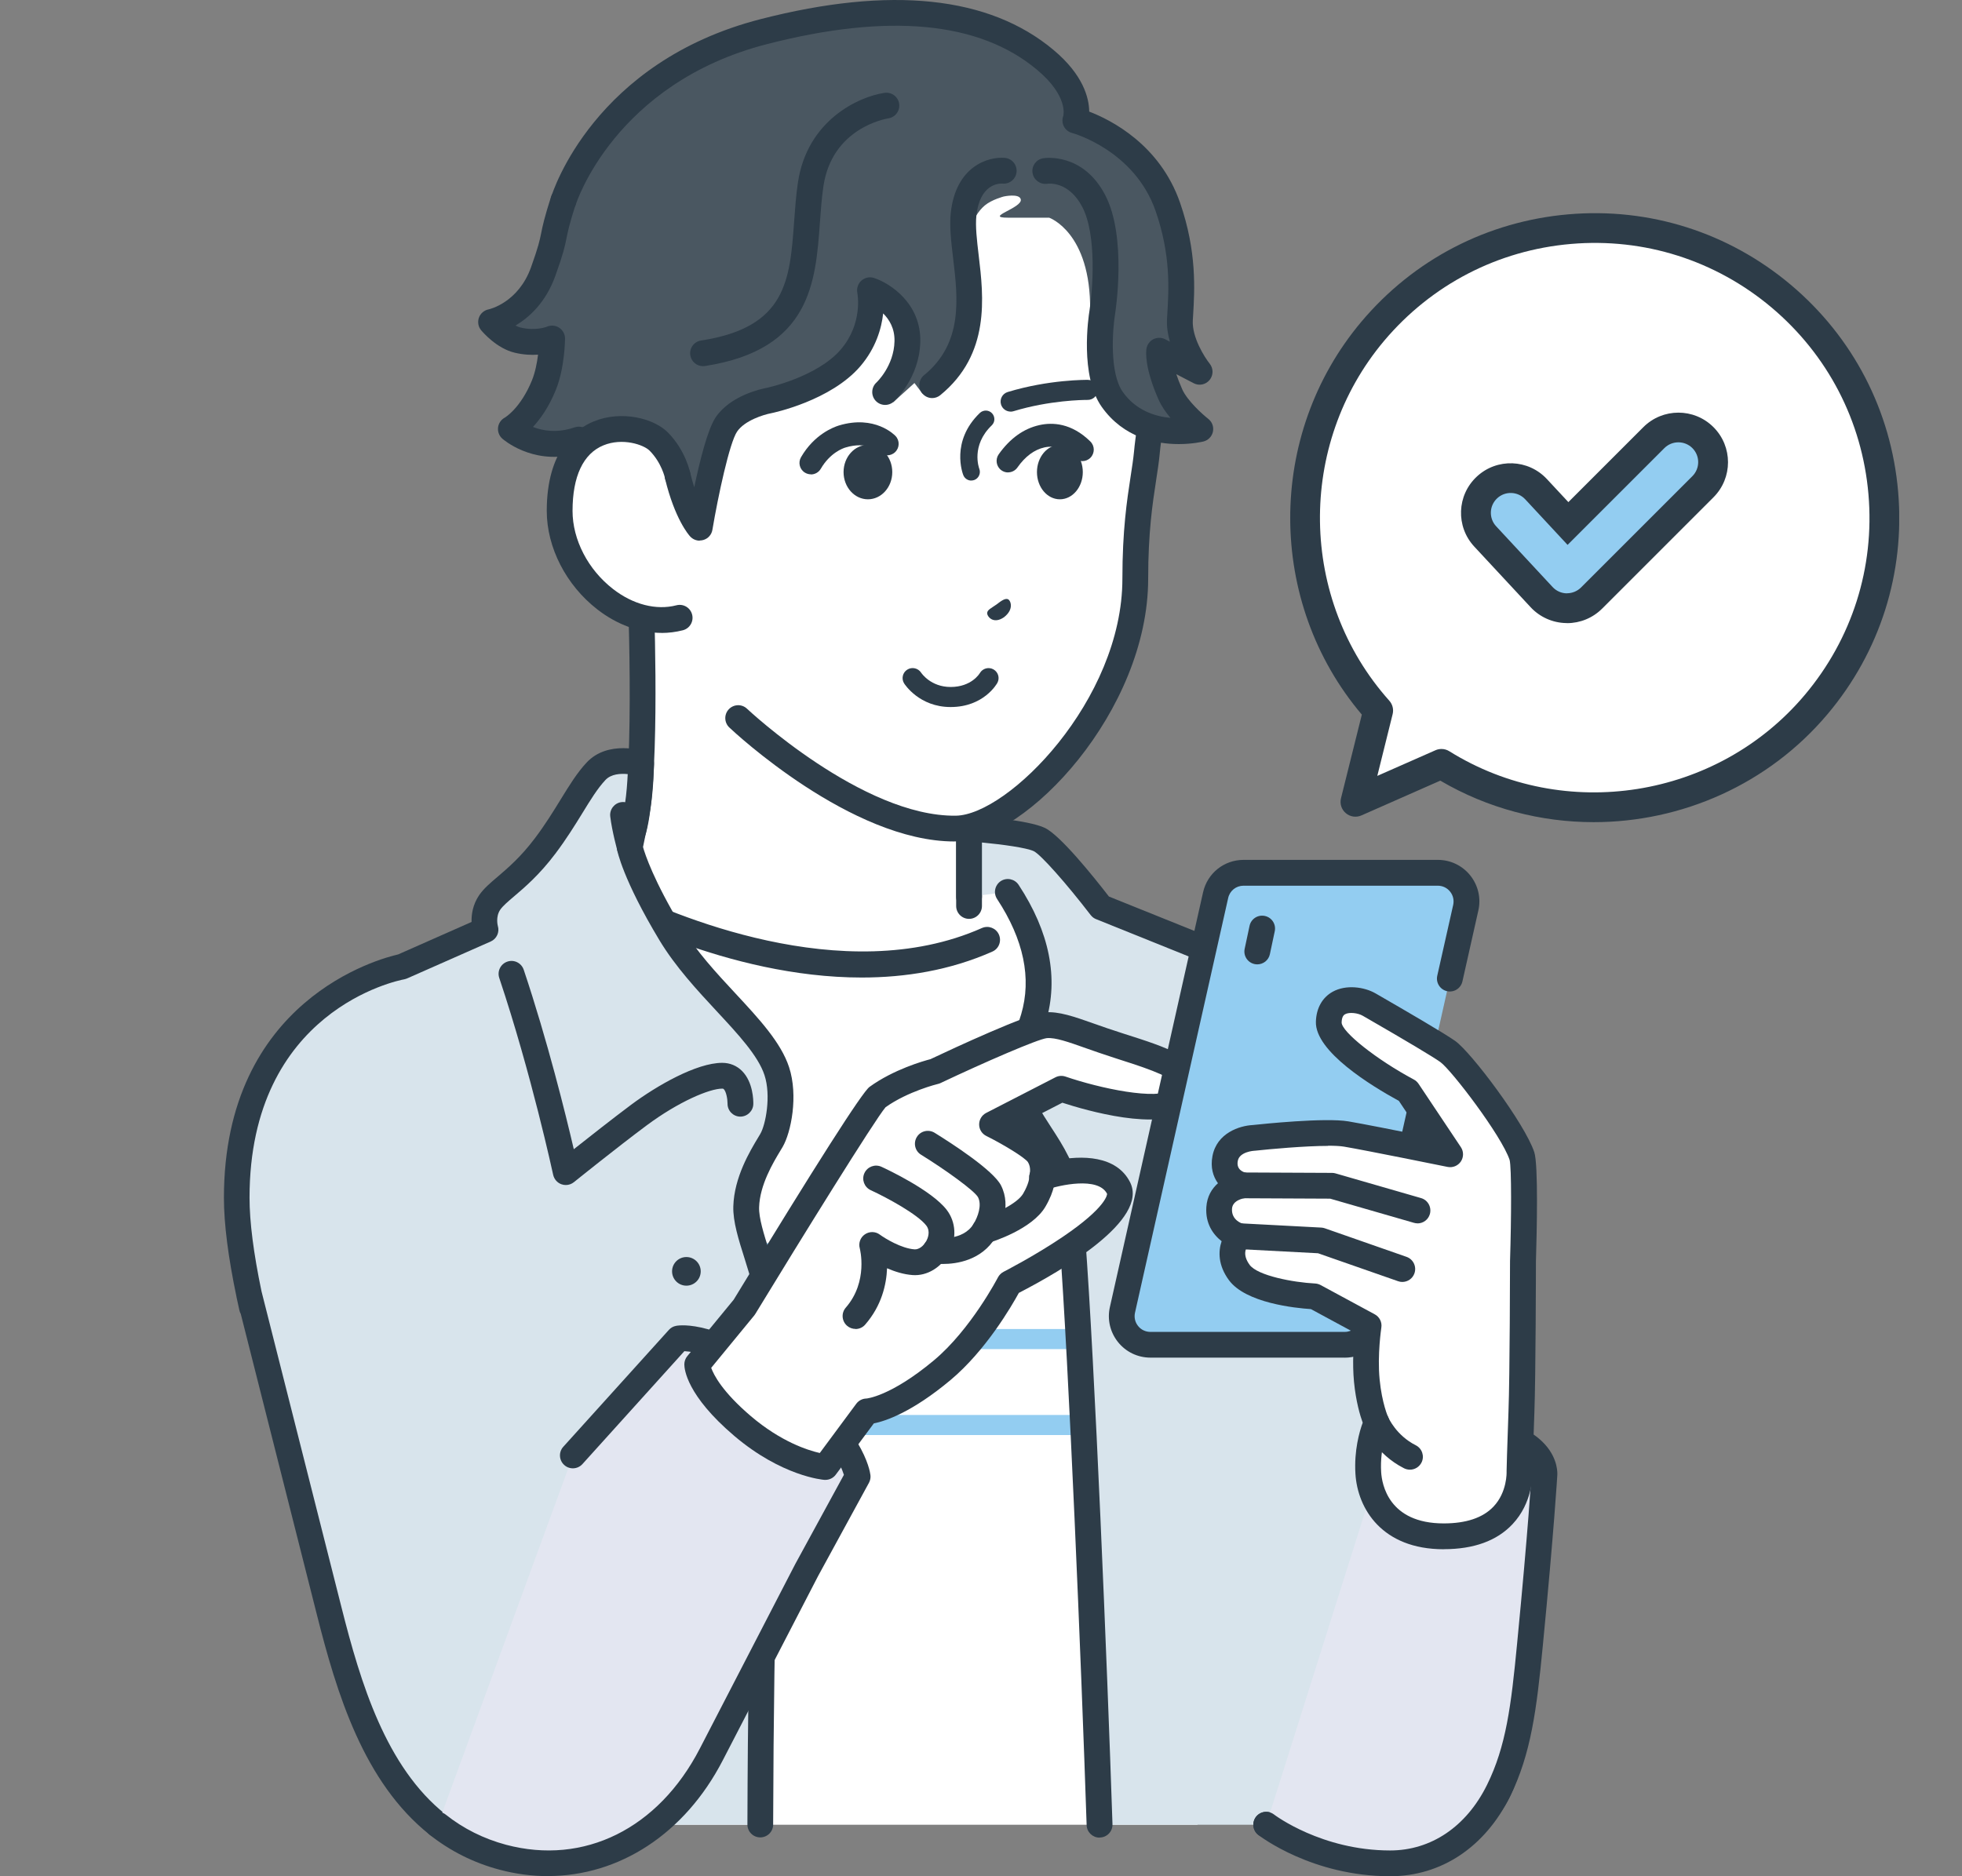<svg width="184" height="176" viewBox="0 0 184 176" fill="none" xmlns="http://www.w3.org/2000/svg">
<rect x="0" y="0" width="184" height="176" fill="#808080" stroke="none"/>
<g clip-path="url(#clip0_119_20845)">
<path d="M96.329 80.606L90.88 79.493V81.143L58.713 85.469L51.732 88.156V171.169H112.31V96.958L100.391 88.156L96.329 80.606Z" fill="white"/>
<path d="M51.733 167.004C51.066 167.004 50.523 166.461 50.523 165.795V88.156C50.523 87.656 50.83 87.204 51.297 87.027L58.278 84.34C58.901 84.098 59.6 84.41 59.842 85.034C60.083 85.657 59.772 86.355 59.148 86.597L52.942 88.989V165.795C52.942 166.461 52.399 167.004 51.733 167.004Z" fill="#2D3C48"/>
<path d="M112.31 167.005C111.644 167.005 111.101 166.462 111.101 165.796V97.566L99.671 89.129C99.526 89.021 99.408 88.887 99.322 88.731L95.528 81.681L92.084 80.977V81.149C92.084 81.815 91.541 82.358 90.875 82.358C90.208 82.358 89.665 81.815 89.665 81.149V79.499C89.665 79.134 89.827 78.79 90.112 78.564C90.391 78.333 90.762 78.242 91.116 78.317L96.565 79.429C96.915 79.499 97.216 79.725 97.388 80.042L101.321 87.355L113.025 95.991C113.331 96.217 113.514 96.582 113.514 96.964V165.801C113.514 166.467 112.971 167.01 112.305 167.01L112.31 167.005Z" fill="#2D3C48"/>
<path d="M90.88 63.082L75.495 58.756L60.019 53.484C60.019 53.484 60.868 72.454 59.433 77.774C58.632 80.262 57.735 82.191 56.488 83.857C56.488 83.857 76.683 95.222 92.573 88.161L90.88 84.99V63.087V63.082Z" fill="white"/>
<path d="M80.81 91.697C68.154 91.697 56.536 85.265 55.897 84.905C55.596 84.733 55.381 84.443 55.306 84.099C55.231 83.755 55.311 83.406 55.521 83.126C56.628 81.648 57.477 79.891 58.272 77.43C59.626 72.314 58.815 53.726 58.81 53.538C58.794 53.141 58.971 52.759 59.293 52.517C59.61 52.276 60.029 52.211 60.411 52.34L75.855 57.601L91.208 61.916C91.729 62.061 92.089 62.539 92.089 63.082V84.985C92.089 85.652 91.546 86.194 90.88 86.194C90.214 86.194 89.671 85.652 89.671 84.985V63.996L75.167 59.917C75.167 59.917 75.124 59.906 75.103 59.895L61.292 55.193C61.464 60.078 61.813 73.566 60.599 78.085C60.599 78.107 60.588 78.123 60.583 78.145C59.895 80.283 59.154 81.965 58.256 83.411C62.727 85.625 79.079 92.836 92.084 87.054C92.696 86.785 93.406 87.054 93.68 87.667C93.948 88.279 93.68 88.994 93.067 89.263C89.096 91.025 84.899 91.697 80.81 91.697Z" fill="#2D3C48"/>
<path d="M106.066 118.491H65.387C64.866 118.491 64.447 118.072 64.447 117.55C64.447 117.029 64.866 116.61 65.387 116.61H106.066C106.587 116.61 107.007 117.029 107.007 117.55C107.007 118.072 106.587 118.491 106.066 118.491Z" fill="#93CDF1"/>
<path d="M106.066 126.551H65.387C64.866 126.551 64.447 126.132 64.447 125.611C64.447 125.09 64.866 124.67 65.387 124.67H106.066C106.587 124.67 107.007 125.09 107.007 125.611C107.007 126.132 106.587 126.551 106.066 126.551Z" fill="#93CDF1"/>
<path d="M106.066 134.612H65.387C64.866 134.612 64.447 134.193 64.447 133.671C64.447 133.15 64.866 132.731 65.387 132.731H106.066C106.587 132.731 107.007 133.15 107.007 133.671C107.007 134.193 106.587 134.612 106.066 134.612Z" fill="#93CDF1"/>
<path d="M128.587 98.033C125.831 93.379 121.779 92.498 117.125 90.692C117.082 90.676 117.039 90.66 116.991 90.639L103.245 85.104C103.245 85.104 98.897 79.429 97.468 78.752C96.039 78.075 90.885 77.726 90.885 77.726V84.115L94.523 83.669C97.21 87.758 98.038 91.767 96.931 95.502C96.2 97.963 94.921 99.79 95.319 101.623C96.033 105.524 99.381 107.593 100.176 112.209C100.257 112.671 100.343 113.472 100.44 114.562L100.574 116.207C101.439 127.685 102.578 154.774 103.127 171.169H118.764C118.764 171.169 134.724 175.07 139.071 170.18C145.751 162.668 138.959 145.891 136.207 131.705C133.268 116.572 130.79 101.735 128.598 98.033H128.587Z" fill="#D8E4EC"/>
<path d="M103.116 172.378C102.466 172.378 101.928 171.862 101.907 171.207C101.402 156.015 100.241 128.061 99.36 116.298L99.225 114.659C99.134 113.584 99.048 112.827 98.978 112.413C98.602 110.236 97.608 108.7 96.549 107.077C95.544 105.529 94.507 103.933 94.126 101.837C93.787 100.274 94.373 98.812 94.996 97.264C95.265 96.593 95.544 95.899 95.765 95.152C96.764 91.772 96.007 88.134 93.508 84.33C93.142 83.771 93.298 83.024 93.852 82.653C94.411 82.288 95.158 82.444 95.528 83.002C98.436 87.43 99.295 91.751 98.086 95.84C97.834 96.695 97.517 97.479 97.243 98.167C96.721 99.462 96.308 100.488 96.501 101.359C96.807 103.014 97.629 104.288 98.586 105.755C99.677 107.431 100.907 109.334 101.37 111.999C101.456 112.483 101.542 113.289 101.644 114.455L101.778 116.105C102.665 127.905 103.825 155.908 104.331 171.121C104.352 171.787 103.831 172.346 103.164 172.367C103.148 172.367 103.138 172.367 103.121 172.367L103.116 172.378Z" fill="#2D3C48"/>
<path d="M130.318 173.867C124.955 173.867 119.452 172.582 118.463 172.34C117.813 172.185 117.415 171.529 117.577 170.879C117.732 170.229 118.388 169.831 119.038 169.992C123.284 171.029 134.987 172.937 138.153 169.374C142.849 164.092 140.071 152.952 137.379 142.183C136.53 138.782 135.654 135.267 135.004 131.93C134.472 129.184 133.956 126.449 133.451 123.789C131.28 112.321 129.232 101.493 127.545 98.645C125.401 95.029 122.424 93.933 118.651 92.551C118.007 92.315 117.351 92.073 116.685 91.815L116.55 91.761L102.794 86.221C102.643 86.162 102.503 86.071 102.39 85.953C102.353 85.915 102.315 85.872 102.283 85.834C99.988 82.847 97.597 80.154 96.947 79.843C96.264 79.52 94.007 79.214 92.089 79.031V84.109C92.089 84.776 91.546 85.318 90.88 85.318C90.214 85.318 89.671 84.776 89.671 84.109V77.72C89.671 77.387 89.811 77.064 90.052 76.839C90.3 76.608 90.622 76.495 90.961 76.516C91.858 76.575 96.415 76.919 97.979 77.656C99.43 78.343 102.53 82.202 103.997 84.099L117.56 89.558C118.211 89.811 118.856 90.047 119.484 90.278C123.369 91.702 127.045 93.051 129.624 97.409C131.527 100.623 133.424 110.65 135.826 123.337C136.331 125.997 136.847 128.727 137.379 131.468C138.013 134.74 138.883 138.228 139.727 141.597C142.699 153.5 145.509 164.742 139.958 170.981C137.991 173.195 134.192 173.867 130.318 173.867Z" fill="#2D3C48"/>
<path d="M62.894 87.591C59.551 82.04 59.073 79.493 59.073 79.493C59.073 79.493 59.578 77.177 59.836 75.538C60.094 73.899 60.137 71.647 60.137 71.647C60.137 71.647 57.423 70.75 55.908 72.362C54.393 73.974 53.291 76.505 51.131 79.37C48.777 82.492 46.751 83.47 45.934 84.663C45.118 85.856 45.547 87.226 45.547 87.226L37.713 90.687C37.713 90.687 22.209 93.497 22.209 112.364C22.209 114.917 22.666 118.076 23.376 121.456C23.558 122.182 26.938 135.52 30.877 151.114C32.651 158.137 35.128 166.467 41.06 171.163H71.32C71.4 142.505 72.357 128.12 72.357 124.224C72.357 120.328 69.923 115.868 70.003 113.219C70.084 110.569 71.728 108.081 72.368 106.996C73.007 105.905 73.625 102.82 72.868 100.499C71.615 96.668 66.011 92.766 62.894 87.591Z" fill="#D8E4EC"/>
<path d="M23.628 122.655C23.537 122.257 23.456 121.86 23.37 121.467C23.37 121.446 23.359 121.43 23.359 121.43L23.623 122.65L23.628 122.655Z" fill="#D8E4EC"/>
<path d="M41.055 172.378C40.791 172.378 40.528 172.292 40.308 172.115C34.106 167.203 31.581 158.858 29.705 151.415C26.46 138.561 23.59 127.239 22.58 123.251C22.521 123.149 22.478 123.036 22.451 122.913C22.36 122.494 22.268 122.085 22.182 121.682C22.182 121.682 22.182 121.671 22.182 121.666C21.398 117.921 21 114.793 21 112.364C21 93.766 35.633 89.913 37.336 89.531L44.225 86.484C44.204 85.791 44.333 84.862 44.934 83.975C45.354 83.362 45.956 82.846 46.66 82.25C47.627 81.422 48.836 80.396 50.163 78.633C51.136 77.344 51.899 76.102 52.576 75.001C53.409 73.647 54.129 72.475 55.021 71.524C57.036 69.374 60.368 70.438 60.508 70.487C61.013 70.653 61.346 71.126 61.335 71.658C61.335 71.755 61.287 74.012 61.018 75.71C60.809 77.048 60.449 78.789 60.303 79.456C60.497 80.143 61.292 82.583 63.92 86.952C65.296 89.23 67.176 91.262 68.998 93.218C71.18 95.566 73.243 97.791 74.001 100.107C74.877 102.777 74.194 106.227 73.394 107.592L73.19 107.931C72.513 109.054 71.255 111.144 71.191 113.24C71.158 114.25 71.631 115.744 72.131 117.33C72.792 119.431 73.544 121.817 73.544 124.208C73.544 125.309 73.474 127.174 73.362 129.99C73.082 137.142 72.566 150.453 72.507 171.153C72.507 171.819 71.964 172.356 71.298 172.356C70.632 172.356 70.089 171.814 70.094 171.142C70.153 150.405 70.675 137.062 70.949 129.893C71.056 127.104 71.126 125.261 71.126 124.202C71.126 122.182 70.433 119.984 69.826 118.05C69.261 116.266 68.729 114.578 68.772 113.16C68.853 110.43 70.325 107.99 71.115 106.679L71.303 106.362C71.803 105.518 72.33 102.783 71.696 100.854C71.105 99.043 69.218 97.011 67.219 94.862C65.403 92.906 63.345 90.692 61.84 88.193C58.423 82.519 57.885 79.805 57.869 79.692C57.837 79.531 57.842 79.37 57.874 79.214C57.874 79.192 58.374 76.914 58.621 75.329C58.756 74.458 58.831 73.383 58.869 72.615C58.208 72.55 57.31 72.593 56.773 73.174C56.047 73.948 55.386 75.017 54.623 76.264C53.919 77.408 53.119 78.703 52.082 80.079C50.593 82.056 49.217 83.228 48.212 84.082C47.621 84.587 47.154 84.985 46.917 85.329C46.455 86.011 46.686 86.844 46.686 86.85C46.869 87.436 46.584 88.07 46.02 88.317L38.185 91.778C38.099 91.815 38.008 91.842 37.911 91.864C37.32 91.971 23.402 94.765 23.402 112.348C23.402 114.61 23.778 117.561 24.525 121.134C24.686 121.768 28.077 135.154 32.032 150.802C33.816 157.858 36.186 165.757 41.791 170.202C42.312 170.615 42.404 171.378 41.99 171.9C41.753 172.201 41.399 172.356 41.039 172.356L41.055 172.378Z" fill="#2D3C48"/>
<path d="M53.06 111.161C52.925 111.161 52.786 111.139 52.657 111.091C52.259 110.951 51.969 110.613 51.877 110.204C51.856 110.113 49.83 100.709 46.821 91.735C46.611 91.101 46.95 90.418 47.584 90.203C48.218 89.988 48.9 90.332 49.115 90.966C51.356 97.646 53.054 104.556 53.812 107.802C55.258 106.658 57.461 104.922 59.18 103.638C61.62 101.821 65.328 99.699 67.73 99.699C68.455 99.699 69.1 99.967 69.6 100.472C70.632 101.52 70.653 103.224 70.648 103.557C70.637 104.223 70.073 104.75 69.417 104.745C68.751 104.734 68.219 104.186 68.23 103.519C68.23 103.106 68.112 102.402 67.875 102.165C67.848 102.138 67.827 102.117 67.735 102.117C66.548 102.117 63.651 103.331 60.631 105.577C57.874 107.63 53.86 110.86 53.823 110.892C53.602 111.069 53.334 111.161 53.065 111.161H53.06Z" fill="#2D3C48"/>
<path d="M59.073 80.703C58.546 80.703 58.057 80.353 57.907 79.821C57.885 79.746 57.402 78.01 57.23 76.592C57.149 75.931 57.622 75.323 58.283 75.243C58.949 75.162 59.551 75.635 59.632 76.296C59.782 77.532 60.234 79.15 60.239 79.166C60.416 79.811 60.045 80.477 59.401 80.654C59.293 80.686 59.18 80.697 59.073 80.697V80.703Z" fill="#2D3C48"/>
<path d="M64.371 120.602C65.113 120.602 65.715 120.001 65.715 119.259C65.715 118.517 65.113 117.916 64.371 117.916C63.629 117.916 63.028 118.517 63.028 119.259C63.028 120.001 63.629 120.602 64.371 120.602Z" fill="#2D3C48"/>
<path d="M64.43 151.119C65.172 151.119 65.774 150.518 65.774 149.776C65.774 149.034 65.172 148.433 64.43 148.433C63.688 148.433 63.087 149.034 63.087 149.776C63.087 150.518 63.688 151.119 64.43 151.119Z" fill="#2D3C48"/>
<path d="M79.933 6.373C62.609 6.599 60.137 26.686 60.067 34.795C60.019 40.254 60.019 45.408 60.019 45.408V53.484L69.224 67.365C69.224 67.365 80.304 77.822 89.633 77.725C95.13 77.672 106.464 66.527 106.464 54.291C106.464 48.041 107.297 45.112 107.549 42.474C108.065 37.041 111.472 23.569 102.003 13.622C97.522 8.915 86.119 6.293 79.933 6.368V6.373Z" fill="white"/>
<path d="M89.51 78.934C79.837 78.934 68.858 68.681 68.396 68.241C67.913 67.784 67.891 67.015 68.348 66.532C68.805 66.048 69.573 66.021 70.057 66.483C70.164 66.585 80.885 76.618 89.628 76.516C94.513 76.468 105.26 65.688 105.26 54.29C105.26 49.723 105.69 46.928 106.034 44.677C106.168 43.817 106.281 43.07 106.351 42.355C106.415 41.646 106.528 40.824 106.657 39.878C107.533 33.462 109 22.715 101.128 14.45C96.963 10.075 85.974 7.491 79.95 7.571C62.405 7.797 61.319 30.286 61.276 34.795C61.228 40.19 61.228 45.343 61.228 45.397V53.474C61.228 54.14 60.685 54.683 60.019 54.683C59.352 54.683 58.81 54.14 58.81 53.474V45.397C58.81 45.343 58.81 40.179 58.858 34.773C58.901 29.872 60.121 5.411 79.918 5.153C86.237 5.062 98.081 7.738 102.879 12.778C111.553 21.887 109.924 33.8 109.054 40.2C108.93 41.119 108.817 41.915 108.758 42.581C108.683 43.366 108.559 44.177 108.425 45.042C108.092 47.208 107.678 49.906 107.678 54.285C107.678 66.655 96.275 78.859 89.655 78.929C89.612 78.929 89.563 78.929 89.515 78.929L89.51 78.934Z" fill="#2D3C48"/>
<path d="M95.727 18.69C95.953 19.496 92.202 20.42 94.534 20.42H98.392C98.392 20.42 102.315 21.774 102.234 29.137C102.197 32.479 102.75 37.009 106.055 39.32C109.36 41.63 112.563 40.239 112.563 40.239C112.563 40.239 110.268 38.487 109.688 36.826C108.86 34.456 108.71 32.898 108.71 32.898L112.504 34.87C112.504 34.87 110.515 32.404 110.655 29.975C110.795 27.546 111.354 23.967 109.521 19.405C106.834 12.72 100.843 11.306 100.843 11.306C100.843 11.306 101.289 8.475 98.022 5.616C93.669 1.806 85.098 -0.876 71.626 2.966C56.628 7.244 52.839 18.83 52.839 18.83C52.839 18.83 51.587 24.107 50.453 26.616C49.319 29.126 46.063 30.217 46.063 30.217C46.063 30.217 46.869 31.372 48.562 31.92C49.857 32.339 51.791 31.77 51.791 31.77C51.791 31.77 51.98 34.075 51.087 35.95C49.701 38.863 47.917 40.244 47.917 40.244C47.917 40.244 48.175 40.894 50.169 41.389C52.157 41.883 54.295 41.238 54.295 41.238L57.52 47.327L60.287 43.087C60.287 43.087 62.813 41.104 63.56 44.629C64.307 48.154 65.629 49.508 65.629 49.508C65.629 49.508 66.956 42.404 67.434 41.082C68.568 37.922 72.066 37.595 72.066 37.595C72.066 37.595 77.505 36.724 79.788 33.559C82.239 30.163 81.589 27.229 81.589 27.229C81.589 27.229 85.184 28.411 85.103 32.033C85.039 34.962 83.738 37.756 83.738 37.756L85.759 35.929L86.511 36.923C91.46 33.269 91.041 27.659 90.498 23.225C90.439 22.763 91.1 20.308 92.363 19.265C93.024 18.717 94.136 18.432 94.136 18.432C94.136 18.432 95.571 18.12 95.727 18.685V18.69Z" fill="#4A5761"/>
<path d="M94.776 38.61C94.373 38.61 94.002 38.347 93.879 37.944C93.728 37.444 94.008 36.923 94.507 36.772C98.387 35.595 101.88 35.633 102.025 35.633C102.546 35.638 102.96 36.068 102.949 36.584C102.944 37.1 102.525 37.514 102.009 37.514C102.004 37.514 102.036 37.514 101.961 37.514C101.579 37.514 98.436 37.546 95.055 38.572C94.964 38.599 94.873 38.615 94.781 38.615L94.776 38.61Z" fill="#2D3C48"/>
<path d="M91.089 45.08C90.772 45.08 90.471 44.892 90.342 44.575C90.289 44.446 89.123 41.405 91.89 38.739C92.213 38.433 92.723 38.438 93.029 38.761C93.336 39.083 93.33 39.594 93.008 39.9C91.041 41.792 91.809 43.893 91.842 43.979C91.998 44.392 91.793 44.86 91.385 45.021C91.288 45.059 91.186 45.075 91.089 45.075V45.08Z" fill="#2D3C48"/>
<path d="M92.578 57.498C92.605 57.203 92.927 57.069 93.438 56.714C93.932 56.332 94.255 56.117 94.513 56.203C94.776 56.295 95.141 57.138 94.153 57.901C93.132 58.605 92.557 57.805 92.578 57.498Z" fill="#2D3C48"/>
<path d="M76.048 44.494C75.866 44.494 75.678 44.446 75.511 44.349C74.995 44.054 74.823 43.393 75.124 42.882C76.36 40.754 78.15 40.077 78.665 39.916C82.046 38.889 83.905 40.813 83.985 40.899C84.394 41.329 84.372 42.012 83.937 42.42C83.507 42.823 82.835 42.807 82.427 42.388C82.362 42.323 81.325 41.356 79.289 41.979C79.052 42.049 77.843 42.479 76.978 43.968C76.779 44.312 76.419 44.505 76.048 44.505V44.494Z" fill="#2D3C48"/>
<path d="M94.534 44.317C94.319 44.317 94.104 44.252 93.916 44.118C93.433 43.774 93.32 43.102 93.658 42.619C94.717 41.125 96.007 40.2 97.49 39.873C98.683 39.609 100.478 39.663 102.256 41.415C102.681 41.834 102.681 42.511 102.267 42.936C101.848 43.36 101.171 43.36 100.746 42.947C99.87 42.081 98.93 41.754 97.952 41.968C97.006 42.178 96.146 42.812 95.41 43.86C95.201 44.156 94.867 44.311 94.534 44.311V44.317Z" fill="#2D3C48"/>
<path d="M81.395 46.837C82.656 46.837 83.679 45.695 83.679 44.285C83.679 42.875 82.656 41.732 81.395 41.732C80.134 41.732 79.111 42.875 79.111 44.285C79.111 45.695 80.134 46.837 81.395 46.837Z" fill="#2D3C48"/>
<path d="M99.397 46.837C100.584 46.837 101.547 45.695 101.547 44.285C101.547 42.875 100.584 41.732 99.397 41.732C98.21 41.732 97.248 42.875 97.248 44.285C97.248 45.695 98.21 46.837 99.397 46.837Z" fill="#2D3C48"/>
<path d="M89.145 66.323C86.221 66.323 84.851 64.2 84.792 64.109C84.513 63.668 84.647 63.088 85.088 62.813C85.523 62.539 86.103 62.668 86.383 63.098C86.431 63.168 87.302 64.442 89.15 64.442C91.106 64.442 91.858 63.195 91.891 63.141C92.149 62.695 92.724 62.539 93.17 62.792C93.616 63.045 93.782 63.603 93.535 64.055C93.487 64.146 92.256 66.323 89.155 66.323H89.145Z" fill="#2D3C48"/>
<path d="M65.93 34.349C65.344 34.349 64.828 33.919 64.737 33.322C64.635 32.661 65.086 32.043 65.747 31.941C73.76 30.711 74.077 26.299 74.48 20.716C74.566 19.539 74.652 18.324 74.829 17.137C75.689 11.285 80.52 9.065 82.954 8.711C83.615 8.614 84.228 9.071 84.324 9.732C84.421 10.393 83.964 11.005 83.309 11.102C83.083 11.14 78.026 11.989 77.22 17.486C77.059 18.582 76.973 19.754 76.892 20.887C76.489 26.471 76.033 32.806 66.118 34.333C66.054 34.343 65.995 34.349 65.93 34.349Z" fill="#2D3C48"/>
<path d="M87.424 37.342C87.075 37.342 86.726 37.191 86.489 36.896C86.065 36.38 86.145 35.617 86.661 35.192C90.337 32.194 89.832 27.965 89.386 24.23C89.203 22.688 89.031 21.232 89.165 19.963C89.644 15.568 92.696 14.676 94.238 14.81C94.905 14.869 95.394 15.46 95.335 16.127C95.275 16.793 94.69 17.282 94.018 17.223C93.679 17.201 91.895 17.25 91.567 20.227C91.46 21.221 91.616 22.543 91.782 23.945C92.25 27.863 92.884 33.226 88.182 37.068C87.956 37.251 87.688 37.342 87.419 37.342H87.424Z" fill="#2D3C48"/>
<path d="M110.548 41.657C108.452 41.657 105.384 41.082 103.32 38.164C101.257 35.252 102.073 29.744 102.176 29.126C102.46 27.331 102.896 22.086 101.498 19.41C100.252 17.029 98.409 17.207 98.204 17.239C97.554 17.33 96.936 16.879 96.834 16.223C96.732 15.573 97.167 14.961 97.817 14.848C97.968 14.821 101.541 14.273 103.643 18.287C105.701 22.221 104.615 29.212 104.567 29.507C104.341 30.921 104.029 34.972 105.298 36.767C106.523 38.498 108.312 39.062 109.769 39.201C109.328 38.675 108.92 38.084 108.651 37.482C107.318 34.467 107.474 32.973 107.517 32.705C107.582 32.323 107.823 31.995 108.167 31.818C108.517 31.646 108.925 31.646 109.269 31.823L109.715 32.054C109.521 31.372 109.403 30.641 109.446 29.899L109.473 29.437C109.613 27.111 109.806 23.929 108.377 19.797C106.394 14.085 100.596 12.483 100.537 12.473C100.209 12.387 99.929 12.161 99.773 11.86C99.618 11.559 99.596 11.199 99.714 10.882C99.725 10.839 100.225 9.028 97.248 6.54C91.847 2.015 83.33 1.209 71.932 4.138C57.649 7.808 54.032 19.072 54 19.184C53.801 19.824 53.124 20.184 52.49 19.985C51.851 19.792 51.496 19.114 51.69 18.475C51.845 17.959 55.747 5.798 71.33 1.795C83.529 -1.338 92.772 -0.365 98.801 4.686C101.579 7.013 102.133 9.168 102.149 10.468C104.191 11.253 108.774 13.563 110.666 19.012C112.257 23.596 112.036 27.202 111.891 29.593L111.864 30.05C111.773 31.646 112.977 33.527 113.45 34.118C113.804 34.564 113.804 35.198 113.439 35.644C113.079 36.085 112.455 36.214 111.95 35.95L110.317 35.101C110.451 35.504 110.628 35.972 110.865 36.504C111.343 37.589 112.794 38.884 113.315 39.293C113.681 39.578 113.847 40.045 113.751 40.496C113.654 40.948 113.305 41.303 112.859 41.415C112.762 41.437 111.843 41.657 110.553 41.657H110.548Z" fill="#2D3C48"/>
<path d="M57.514 48.541C57.079 48.541 56.66 48.304 56.445 47.896L53.677 42.667C49.825 43.511 47.224 41.248 47.105 41.146C46.81 40.883 46.665 40.496 46.708 40.104C46.751 39.712 46.987 39.368 47.331 39.18C47.38 39.153 48.825 38.288 49.889 35.676C50.195 34.918 50.367 34.021 50.459 33.269C49.846 33.312 49.099 33.285 48.272 33.086C46.573 32.683 45.268 31.151 45.123 30.979C44.848 30.651 44.773 30.206 44.913 29.802C45.058 29.399 45.402 29.104 45.816 29.023C45.918 29.002 48.61 28.384 49.798 25.079C50.502 23.112 50.609 22.57 50.749 21.887C50.883 21.215 51.039 20.458 51.678 18.453C51.883 17.819 52.565 17.464 53.199 17.669C53.833 17.873 54.188 18.555 53.984 19.189C53.382 21.059 53.248 21.753 53.124 22.36C52.974 23.112 52.844 23.757 52.076 25.89C51.179 28.389 49.62 29.781 48.341 30.539C48.503 30.625 48.669 30.689 48.83 30.727C50.249 31.065 51.281 30.651 51.291 30.646C51.668 30.48 52.103 30.517 52.441 30.743C52.785 30.969 52.99 31.35 52.99 31.764C52.99 31.877 52.963 34.526 52.124 36.584C51.469 38.196 50.668 39.314 49.98 40.05C50.894 40.41 52.253 40.652 53.887 40.088C54.451 39.894 55.075 40.136 55.354 40.663L58.578 46.751C58.89 47.342 58.664 48.073 58.073 48.385C57.89 48.481 57.697 48.525 57.509 48.525L57.514 48.541Z" fill="#2D3C48"/>
<path d="M61.781 41.426C59.96 39.583 52.485 38.728 52.485 47.928C52.485 53.785 58.358 59.342 63.737 57.95L63.549 44.634C63.549 44.634 63.205 42.871 61.781 41.426Z" fill="white"/>
<path d="M62.045 59.369C59.992 59.369 57.88 58.611 56.021 57.166C53.092 54.898 51.276 51.357 51.276 47.923C51.276 42.194 54.033 40.206 55.672 39.534C58.283 38.46 61.325 39.239 62.641 40.572C64.307 42.259 64.721 44.312 64.737 44.398C64.866 45.053 64.436 45.687 63.781 45.816C63.13 45.945 62.496 45.515 62.367 44.865C62.356 44.822 62.05 43.409 60.922 42.275C60.363 41.711 58.38 41.039 56.59 41.775C54.694 42.554 53.694 44.682 53.694 47.928C53.694 50.631 55.15 53.442 57.499 55.258C59.379 56.714 61.54 57.268 63.437 56.779C64.087 56.612 64.742 56.999 64.909 57.649C65.076 58.294 64.689 58.955 64.038 59.122C63.388 59.288 62.717 59.374 62.045 59.374V59.369Z" fill="#2D3C48"/>
<path d="M65.618 50.717C65.285 50.717 64.962 50.578 64.726 50.325C64.581 50.169 63.286 48.681 62.372 44.914C62.216 44.263 62.614 43.613 63.264 43.452C63.914 43.296 64.565 43.694 64.726 44.344C64.85 44.844 64.973 45.295 65.107 45.703C65.629 43.226 66.365 40.265 67.117 39.148C68.525 37.057 71.507 36.461 71.846 36.396C71.868 36.396 76.639 35.381 78.864 32.769C80.938 30.335 80.422 27.583 80.401 27.465C80.32 27.046 80.466 26.605 80.788 26.32C81.11 26.036 81.556 25.939 81.965 26.073C83.502 26.578 86.387 28.481 86.307 32.054C86.231 35.467 83.915 37.584 83.819 37.675C83.319 38.121 82.556 38.078 82.11 37.584C81.664 37.09 81.707 36.321 82.201 35.875C82.212 35.864 83.84 34.338 83.888 32.001C83.915 30.818 83.405 29.975 82.825 29.4C82.669 30.808 82.147 32.629 80.702 34.333C77.934 37.584 72.528 38.723 72.303 38.766C71.642 38.89 69.836 39.432 69.122 40.491C68.418 41.533 67.348 46.504 66.811 49.696C66.736 50.153 66.408 50.524 65.962 50.653C65.849 50.685 65.731 50.701 65.618 50.701V50.717Z" fill="#2D3C48"/>
<path d="M73.443 129.818C66.908 124.95 63.636 125.562 63.636 125.562L53.732 136.535L41.06 171.169C42.78 172.529 44.785 173.582 47.149 174.216C55.511 176.446 62.883 171.991 66.715 164.586C68.596 160.948 75.662 147.283 75.662 147.283L80.439 138.524C80.439 138.524 79.982 134.682 73.448 129.818H73.443Z" fill="#E3E6F1"/>
<path d="M51.388 175.989C49.889 175.989 48.363 175.791 46.831 175.382C44.429 174.743 42.231 173.641 40.302 172.115C39.781 171.701 39.69 170.938 40.103 170.417C40.517 169.896 41.28 169.804 41.801 170.218C43.467 171.54 45.37 172.486 47.449 173.045C54.774 174.995 61.743 171.545 65.629 164.028L74.576 146.724L79.143 138.347C78.848 137.401 77.596 134.418 72.716 130.78C67.998 127.266 65.139 126.793 64.183 126.745L54.623 137.336C54.177 137.831 53.409 137.874 52.914 137.422C52.42 136.976 52.377 136.208 52.828 135.713L62.732 124.746C62.909 124.547 63.146 124.418 63.409 124.37C63.796 124.294 67.397 123.805 74.162 128.84C80.917 133.87 81.578 137.927 81.632 138.373C81.664 138.621 81.61 138.873 81.492 139.094L76.715 147.853L67.778 165.135C64.21 172.034 58.068 175.979 51.383 175.984L51.388 175.989Z" fill="#2D3C48"/>
<path d="M65.387 127.986L69.794 122.623C69.794 122.623 81.417 103.552 82.261 102.939C84.598 101.236 87.672 100.505 87.672 100.505C87.672 100.505 96.56 96.303 98.065 96.174C99.575 96.045 101.531 97.012 104.83 98.065C108.226 99.145 111.252 100.064 111.327 101.585C111.553 106.271 99.526 102.133 99.526 102.133L93.03 105.476C93.03 105.476 96.786 107.362 97.42 108.361C98.054 109.361 97.732 110.457 97.732 110.457C97.732 110.457 103.406 108.469 104.906 111.44C106.405 114.412 94.663 120.377 94.663 120.377C94.663 120.377 92.062 125.439 88.36 128.534C83.787 132.355 81.277 132.398 81.277 132.398L77.408 137.616C77.408 137.616 73.84 137.347 69.638 133.768C65.387 130.152 65.387 127.991 65.387 127.991V127.986Z" fill="white"/>
<path d="M77.408 138.819C77.376 138.819 77.349 138.819 77.317 138.819C77.155 138.808 73.308 138.475 68.853 134.687C64.403 130.898 64.178 128.442 64.178 127.986C64.178 127.706 64.275 127.432 64.452 127.217L68.805 121.919C76.57 109.172 80.858 102.455 81.546 101.955C83.803 100.316 86.618 99.521 87.258 99.355C89.509 98.29 96.382 95.099 97.962 94.964C99.29 94.851 100.698 95.351 102.648 96.039C103.395 96.302 104.244 96.603 105.201 96.904L105.48 96.995C109.36 98.231 112.428 99.204 112.536 101.52C112.6 102.907 111.934 103.713 111.359 104.142C108.694 106.142 101.907 104.18 99.628 103.439L95.619 105.502C96.791 106.19 98.005 107.023 98.441 107.716C98.688 108.108 98.838 108.501 98.919 108.871C101.434 108.334 104.712 108.382 105.98 110.897C107.769 114.449 99.547 119.216 95.549 121.279C94.872 122.515 92.449 126.691 89.133 129.463C85.528 132.473 83.061 133.3 81.949 133.521L78.38 138.33C78.149 138.642 77.789 138.819 77.408 138.819ZM66.693 128.297C66.934 128.974 67.746 130.565 70.422 132.844C73.243 135.246 75.753 136.041 76.881 136.299L80.304 131.677C80.53 131.376 80.879 131.194 81.255 131.188C81.255 131.188 83.507 131.011 87.58 127.61C91.046 124.713 93.561 119.877 93.588 119.828C93.706 119.603 93.889 119.42 94.115 119.302C94.142 119.286 97.027 117.813 99.682 116.013C103.868 113.176 103.83 111.993 103.825 111.988C102.997 110.344 99.343 111.177 98.129 111.601C97.699 111.752 97.226 111.65 96.898 111.333C96.57 111.021 96.442 110.553 96.57 110.118C96.57 110.118 96.716 109.511 96.398 109.006C96.114 108.603 94.287 107.453 92.492 106.555C92.083 106.351 91.826 105.937 91.826 105.481C91.826 105.024 92.078 104.61 92.481 104.4L98.978 101.058C99.268 100.908 99.612 100.881 99.924 100.988C103.137 102.09 108.532 103.245 109.908 102.213C110.026 102.127 110.139 102.009 110.123 101.644C109.908 100.95 106.678 99.924 104.749 99.311L104.47 99.22C103.481 98.903 102.611 98.597 101.847 98.328C100.182 97.737 98.978 97.312 98.172 97.382C97.317 97.479 92.325 99.645 88.193 101.601C88.118 101.638 88.037 101.665 87.956 101.681C87.93 101.687 85.146 102.369 83.05 103.863C82.051 105.024 75.059 116.314 70.836 123.251C70.809 123.3 70.771 123.348 70.739 123.391L66.709 128.297H66.693ZM82.98 103.901C82.98 103.901 82.97 103.906 82.964 103.911C82.964 103.911 82.975 103.906 82.98 103.901Z" fill="#2D3C48"/>
<path d="M88.408 118.566C87.919 118.566 87.586 118.518 87.543 118.512C86.882 118.41 86.431 117.792 86.533 117.131C86.635 116.47 87.253 116.019 87.914 116.121C87.93 116.121 90.305 116.443 91.299 114.815C91.729 114.111 92.095 113.031 91.719 112.3C91.364 111.677 88.672 109.737 86.377 108.318C85.807 107.969 85.635 107.222 85.985 106.652C86.334 106.083 87.081 105.911 87.65 106.26C89.273 107.265 93.137 109.764 93.873 111.193C94.921 113.235 93.755 115.444 93.368 116.072C92.046 118.249 89.687 118.566 88.419 118.566H88.408Z" fill="#2D3C48"/>
<path d="M80.234 124.66C79.955 124.66 79.67 124.563 79.439 124.364C78.934 123.923 78.88 123.16 79.321 122.66C81.454 120.21 80.638 117.131 80.632 117.104C80.492 116.604 80.686 116.078 81.11 115.788C81.535 115.497 82.099 115.503 82.513 115.814C82.997 116.169 84.528 117.109 85.764 117.195C86.156 117.222 86.608 116.905 86.876 116.405C86.984 116.207 87.296 115.524 86.871 114.965C86.081 113.928 83.254 112.381 81.659 111.644C81.051 111.365 80.788 110.645 81.067 110.043C81.347 109.436 82.067 109.172 82.669 109.452C83.147 109.672 87.376 111.65 88.789 113.498C89.655 114.632 89.741 116.185 89.004 117.55C88.284 118.894 86.946 119.705 85.592 119.608C84.748 119.549 83.91 119.28 83.19 118.969C83.131 120.49 82.685 122.478 81.137 124.256C80.901 124.531 80.562 124.67 80.224 124.67L80.234 124.66Z" fill="#2D3C48"/>
<path d="M92.331 116.653C91.809 116.653 91.331 116.314 91.175 115.793C90.982 115.153 91.342 114.476 91.981 114.288C93.298 113.891 95.399 112.907 95.947 111.978C96.501 111.037 96.528 110.468 96.528 110.462C96.501 109.796 97.017 109.253 97.688 109.226C98.349 109.205 98.919 109.737 98.946 110.403C98.957 110.602 98.946 111.661 98.032 113.208C96.791 115.309 93.099 116.475 92.685 116.599C92.567 116.637 92.449 116.653 92.336 116.653H92.331Z" fill="#2D3C48"/>
<path d="M134.843 81.874H116.626C115.368 81.874 114.277 82.745 114.003 83.97L105.266 122.87C104.89 124.552 106.169 126.148 107.888 126.148H126.105C127.362 126.148 128.453 125.278 128.727 124.052L133.542 102.617L135.971 91.799L136.423 89.79L137.465 85.147C137.841 83.465 136.562 81.869 134.843 81.869V81.874Z" fill="#93CDF1"/>
<path d="M126.105 127.352H107.888C106.7 127.352 105.588 126.82 104.846 125.89C104.105 124.961 103.825 123.762 104.089 122.602L112.826 83.701C113.229 81.912 114.793 80.66 116.626 80.66H134.842C136.03 80.66 137.142 81.192 137.884 82.121C138.626 83.051 138.905 84.249 138.642 85.41L137.148 92.063C137.003 92.713 136.352 93.127 135.702 92.976C135.052 92.831 134.644 92.181 134.789 91.531L136.283 84.883C136.379 84.443 136.277 83.986 135.992 83.637C135.713 83.282 135.288 83.083 134.837 83.083H116.62C115.922 83.083 115.331 83.556 115.18 84.239L106.442 123.139C106.346 123.58 106.448 124.036 106.733 124.386C107.012 124.74 107.437 124.939 107.888 124.939H126.105C126.803 124.939 127.395 124.466 127.545 123.784L132.36 102.348C132.505 101.698 133.15 101.284 133.805 101.434C134.456 101.58 134.864 102.23 134.719 102.88L129.904 124.316C129.501 126.105 127.937 127.357 126.105 127.357V127.352Z" fill="#2D3C48"/>
<path d="M117.91 90.462C117.824 90.462 117.743 90.451 117.657 90.435C117.002 90.295 116.588 89.655 116.728 89L117.185 86.85C117.324 86.195 117.964 85.781 118.619 85.921C119.275 86.06 119.689 86.7 119.549 87.356L119.092 89.505C118.974 90.075 118.469 90.462 117.91 90.462Z" fill="#2D3C48"/>
<path d="M137.266 133.827L130.656 133.457L118.753 171.164C118.753 171.164 123.412 174.786 130.382 174.786C134.918 174.786 138.513 172.077 140.544 167.977C142.382 164.264 142.898 160.465 143.494 154.317C144.563 143.258 144.859 138.282 144.859 138.282C144.859 138.282 145.203 134.558 137.271 133.822L137.266 133.827Z" fill="#E3E6F1"/>
<path d="M130.377 176C123.079 176 118.211 172.281 118.006 172.125C117.48 171.717 117.383 170.954 117.791 170.427C118.2 169.901 118.958 169.804 119.484 170.212C119.554 170.266 123.955 173.582 130.371 173.582C134.208 173.582 137.518 171.346 139.448 167.445C141.242 163.823 141.715 160.029 142.274 154.204C143.333 143.301 143.628 138.26 143.634 138.212C143.644 137.32 142.301 135.509 137.142 135.031L130.581 134.665C129.915 134.628 129.404 134.058 129.442 133.392C129.479 132.725 130.049 132.215 130.715 132.252L137.325 132.623C140.974 132.962 143.521 133.94 144.929 135.536C146.143 136.911 146.057 138.255 146.046 138.4C146.046 138.411 145.746 143.484 144.682 154.441C144.107 160.357 143.585 164.532 141.613 168.52C139.259 173.275 135.159 176 130.371 176H130.377Z" fill="#2D3C48"/>
<path d="M128.318 138.18C128.152 135.461 129.092 133.462 129.092 133.462C129.092 133.462 128.421 132.016 128.179 129.512C127.942 127.003 128.351 124.353 128.351 124.353L123.273 121.607C123.273 121.607 117.652 121.328 116.217 119.361C114.782 117.394 116.217 115.96 116.217 115.96C116.217 115.96 114.196 115.39 114.336 113.31C114.46 111.451 116.598 111.193 116.598 111.193C116.598 111.193 114.508 110.709 114.895 108.662C115.244 106.824 117.571 106.738 117.571 106.738C117.571 106.738 124.127 106.024 126.244 106.378C128.361 106.738 135.992 108.286 135.992 108.286L132.021 102.337C132.021 102.337 124.535 98.328 124.611 95.873C124.686 93.385 127.287 93.589 128.388 94.228C129.495 94.868 134.552 97.775 135.761 98.629C136.97 99.484 141.887 105.916 142.725 108.453C143.091 109.56 142.822 118.292 142.822 118.292C142.822 118.292 142.806 129.018 142.677 132.462C142.543 135.907 142.5 137.997 142.5 137.997C142.5 137.997 142.86 144.107 135.396 144.107C130.301 144.107 128.485 140.883 128.318 138.164V138.18Z" fill="white"/>
<path d="M135.396 145.327C129.603 145.327 127.314 141.517 127.115 138.249C126.981 136.062 127.491 134.289 127.797 133.456C127.55 132.779 127.158 131.452 126.981 129.625C126.814 127.857 126.943 126.051 127.056 125.025L122.94 122.8C121.462 122.703 116.819 122.23 115.244 120.075C114.234 118.694 114.24 117.394 114.567 116.432C113.761 115.803 113.031 114.766 113.133 113.235C113.197 112.23 113.648 111.499 114.223 110.994C113.761 110.354 113.503 109.505 113.708 108.441C114.121 106.276 116.249 105.599 117.48 105.534C118.334 105.443 124.267 104.82 126.449 105.19C127.733 105.405 130.963 106.045 133.365 106.528L131.188 103.267C128.614 101.864 123.321 98.634 123.407 95.84C123.445 94.572 124.004 93.578 124.971 93.035C126.234 92.331 127.953 92.578 129.001 93.185L129.291 93.352C131.871 94.841 135.417 96.904 136.471 97.646C137.97 98.704 142.994 105.384 143.886 108.076C144.279 109.258 144.123 115.642 144.042 118.334C144.042 118.737 144.026 129.087 143.897 132.516C143.774 135.67 143.725 137.707 143.72 137.997C143.731 138.437 143.72 140.985 141.844 142.978C140.377 144.537 138.212 145.321 135.407 145.321L135.396 145.327ZM124.546 107.49C122.392 107.49 119.081 107.791 117.7 107.942C117.673 107.942 117.641 107.942 117.614 107.947C117.614 107.947 116.244 108.028 116.083 108.893C115.927 109.71 116.577 109.951 116.867 110.016C117.437 110.15 117.835 110.671 117.802 111.257C117.77 111.843 117.324 112.321 116.738 112.391C116.631 112.407 115.594 112.574 115.54 113.385C115.47 114.471 116.502 114.777 116.545 114.788C116.959 114.906 117.276 115.234 117.383 115.648C117.491 116.061 117.372 116.502 117.066 116.808C116.873 117.018 116.47 117.657 117.19 118.646C117.937 119.667 121.295 120.296 123.332 120.398C123.509 120.409 123.687 120.457 123.848 120.543L128.926 123.289C129.377 123.531 129.625 124.031 129.544 124.536C129.544 124.563 129.157 127.072 129.383 129.394C129.598 131.629 130.183 132.94 130.189 132.951C130.334 133.273 130.334 133.65 130.189 133.972C130.183 133.983 129.383 135.751 129.528 138.099C129.598 139.227 130.226 142.903 135.396 142.903C137.497 142.903 139.066 142.376 140.055 141.334C141.361 139.969 141.291 138.083 141.291 138.067C141.291 138.04 141.291 138.002 141.291 137.975C141.291 137.954 141.339 135.837 141.468 132.419C141.597 129.039 141.613 118.399 141.613 118.291C141.742 114.186 141.758 109.543 141.576 108.812C140.829 106.544 136.095 100.343 135.068 99.618C134.353 99.113 132 97.705 128.077 95.442L127.787 95.276C127.362 95.029 126.545 94.916 126.142 95.141C126.062 95.19 125.841 95.308 125.82 95.904C125.809 96.786 129.098 99.397 132.596 101.267C132.774 101.359 132.919 101.499 133.031 101.66L137.003 107.608C137.277 108.017 137.271 108.549 137.003 108.952C136.729 109.36 136.234 109.559 135.756 109.462C135.681 109.446 128.12 107.909 126.046 107.56C125.691 107.501 125.164 107.474 124.546 107.474V107.49Z" fill="#2D3C48"/>
<path d="M132.94 114.756C132.827 114.756 132.715 114.74 132.602 114.707L124.745 112.44L116.588 112.402C115.922 112.402 115.379 111.854 115.384 111.188C115.384 110.521 115.927 109.984 116.593 109.984H116.599L124.923 110.022C125.036 110.022 125.143 110.038 125.25 110.07L133.268 112.386C133.908 112.569 134.278 113.24 134.096 113.885C133.945 114.417 133.462 114.761 132.935 114.761L132.94 114.756Z" fill="#2D3C48"/>
<path d="M131.51 120.253C131.376 120.253 131.242 120.232 131.113 120.183L123.606 117.561L116.147 117.169C115.481 117.131 114.97 116.567 115.002 115.895C115.04 115.229 115.604 114.713 116.276 114.75L123.907 115.153C124.02 115.159 124.132 115.18 124.24 115.218L131.908 117.899C132.537 118.12 132.87 118.808 132.65 119.442C132.478 119.941 132.01 120.253 131.51 120.253Z" fill="#2D3C48"/>
<path d="M132.22 137.862C132.038 137.862 131.849 137.819 131.678 137.734C129.018 136.39 128.018 134.02 127.98 133.918C127.728 133.3 128.023 132.596 128.641 132.338C129.259 132.086 129.963 132.381 130.221 132.999C130.221 133.01 130.941 134.649 132.774 135.573C133.37 135.874 133.612 136.6 133.311 137.196C133.096 137.615 132.672 137.862 132.231 137.862H132.22Z" fill="#2D3C48"/>
</g>
<g clip-path="url(#clip1_119_20845)">
<path d="M167.036 27.781C155.554 18.115 138.404 19.591 128.738 31.073C119.921 41.552 120.38 56.736 129.246 66.656L127.12 75.207L135.18 71.654C146.47 78.697 161.512 76.552 170.329 66.08C179.995 54.597 178.519 37.447 167.036 27.781Z" fill="white"/>
<path d="M149.459 77.122C144.517 77.122 139.545 75.851 135.074 73.228L127.677 76.49C127.188 76.707 126.623 76.626 126.214 76.279C125.805 75.938 125.631 75.392 125.762 74.877L127.715 67.034C118.799 56.506 118.737 40.801 127.671 30.18C132.588 24.34 139.483 20.762 147.09 20.105C154.692 19.448 162.101 21.797 167.942 26.714C173.782 31.631 177.36 38.526 178.011 46.127C178.662 53.735 176.318 61.138 171.401 66.978C165.821 73.606 157.686 77.122 149.465 77.122H149.459ZM135.18 70.258C135.434 70.258 135.694 70.326 135.918 70.469C146.718 77.203 161.053 74.933 169.262 65.18C173.695 59.91 175.816 53.233 175.227 46.369C174.638 39.505 171.407 33.286 166.143 28.847C160.873 24.414 154.196 22.294 147.332 22.883C140.468 23.472 134.25 26.702 129.81 31.966C121.601 41.719 121.806 56.233 130.288 65.726C130.598 66.073 130.716 66.544 130.604 66.991L129.166 72.782L134.622 70.376C134.801 70.296 134.994 70.258 135.186 70.258H135.18Z" fill="#2D3C48"/>
<path d="M146.96 58.447C146.96 58.447 146.904 58.447 146.873 58.447C145.609 58.423 144.412 57.889 143.55 56.965L138.261 51.274C136.513 49.395 136.618 46.45 138.503 44.702C140.382 42.953 143.327 43.059 145.075 44.943L147.084 47.101L154.115 40.07C155.932 38.253 158.877 38.253 160.694 40.07C162.51 41.887 162.51 44.832 160.694 46.648L150.252 57.09C149.378 57.964 148.194 58.454 146.966 58.454L146.96 58.447Z" fill="#2D3C48"/>
<path d="M146.96 55.658C146.96 55.658 146.936 55.658 146.929 55.658C146.427 55.651 145.943 55.434 145.602 55.062L140.314 49.371C139.613 48.62 139.656 47.442 140.407 46.742C141.157 46.041 142.335 46.084 143.036 46.835L147.01 51.113L156.087 42.036C156.812 41.31 157.99 41.31 158.716 42.036C159.441 42.761 159.441 43.939 158.716 44.665L148.275 55.106C147.928 55.453 147.45 55.651 146.96 55.651V55.658Z" fill="#93CDF1"/>
</g>
<defs>
<clipPath id="clip0_119_20845">
<rect width="125.063" height="176" fill="white" transform="translate(21)"/>
</clipPath>
<clipPath id="clip1_119_20845">
<rect width="57.11" height="57.122" fill="white" transform="translate(121 20)"/>
</clipPath>
</defs>
</svg>
